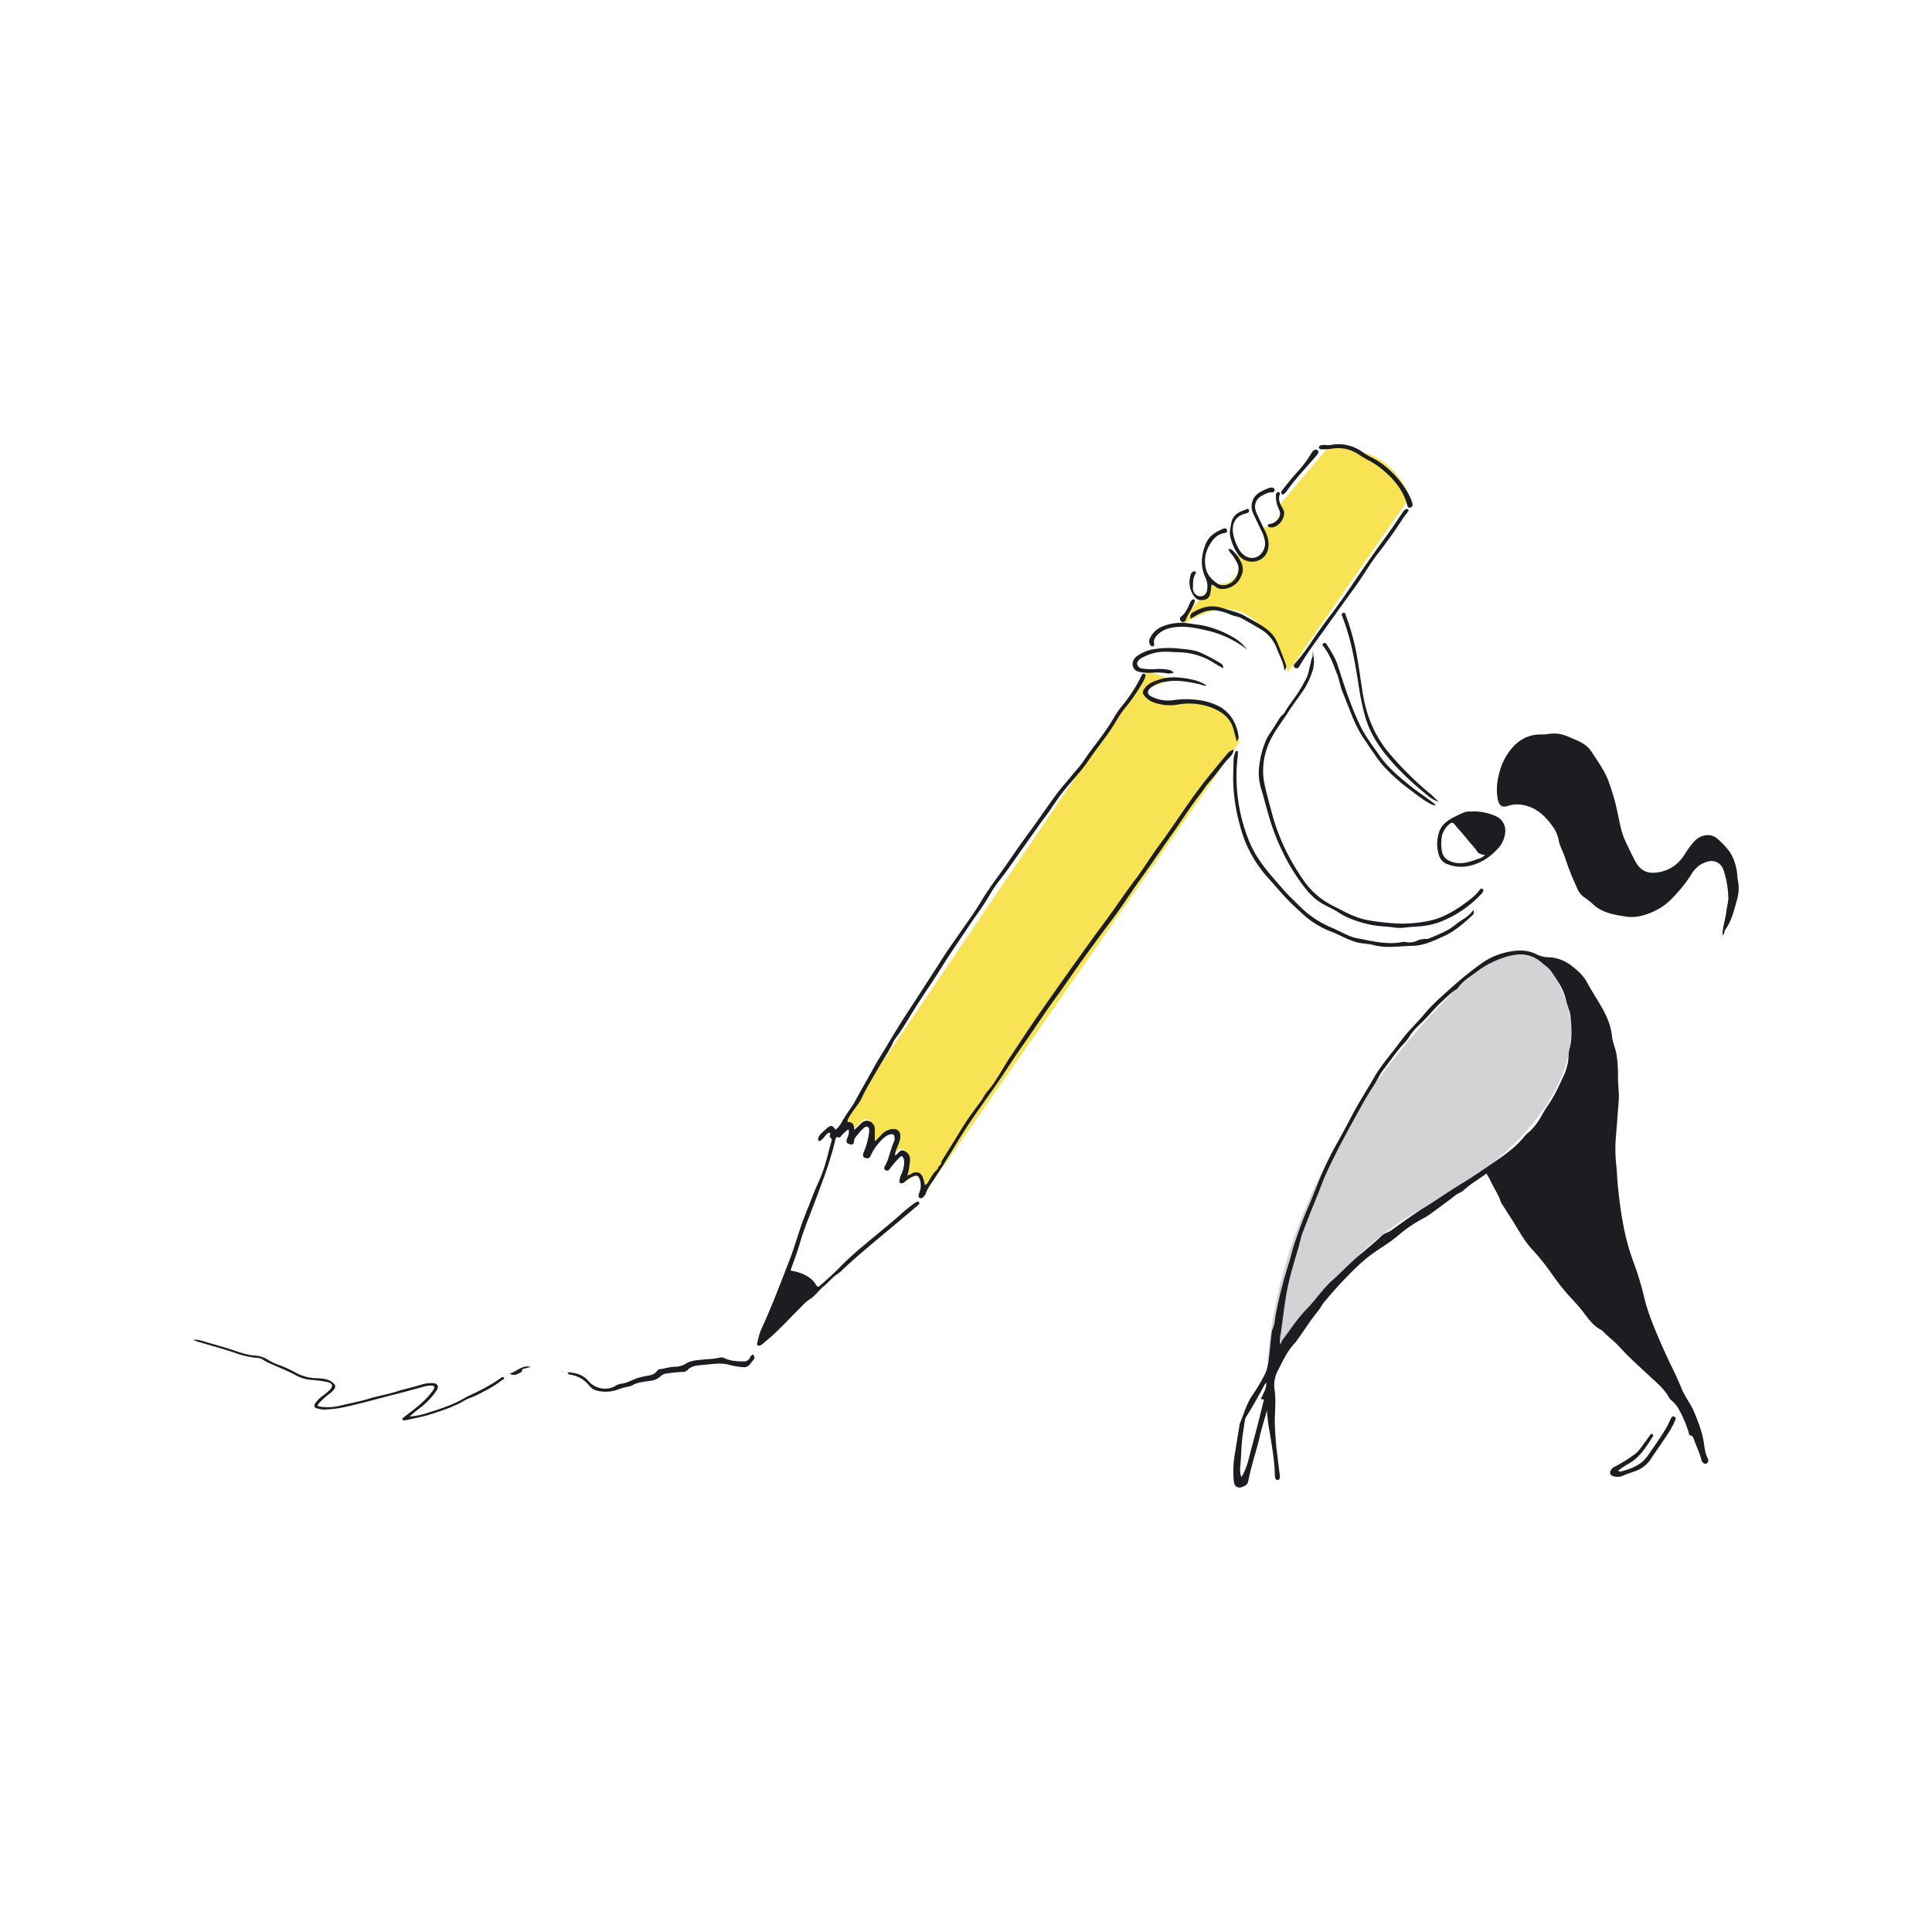 <?xml version="1.0"?>
<svg id="779c62f2-94db-4fff-b043-29aa517def30" data-name="Layer 8" xmlns="http://www.w3.org/2000/svg" viewBox="0 0 1000 1000" width="1000" height="1000"><title>second-issue-03</title><path d="M655.5,715.68s28.77-63.2,81.75-90.63,85.9-70.65,73.18-107.33-37.07-24.33-56.08-6.21S658.87,608,655.5,715.68Z" style="fill:#d1d3d4"></path><path d="M705.56,234.26l-17.12-3.85-26.34,31.2a4.82,4.82,0,0,1,.58,3.24,10.15,10.15,0,0,1-6.84,7.93,3.4,3.4,0,0,1-2.89-.33l-.83,1a4.92,4.92,0,0,1,.5.61,12.41,12.41,0,0,1,1.87,10c-1.4,4.62-6.26,5.68-10.41,4.26a4.31,4.31,0,0,1-2.59-2.33l-2.12,2.51a3.73,3.73,0,0,1,1.38,2,9.44,9.44,0,0,1-2,8.82c-2.26,2.56-5.54,3.16-8.76,2.68a2.79,2.79,0,0,1-1.44-.67L611.43,321.6l-1.25,1.85a3.76,3.76,0,0,1,1.2.24,41.84,41.84,0,0,1,6.94-3.89c5.28-2.41,10.56-4.84,16.51-4.59a24.23,24.23,0,0,1,13.37,4.91c8.83,6.51,15.59,17.28,18.39,27.79l63.21-90.67S722.67,238.12,705.56,234.26Z" style="fill:#f7e353"></path><path d="M641.18,383.07c0-8.86-7-14.38-14.46-17.81-9.5-4.36-19.18-1.41-29.16-2-3.73-.2-5.6-5.36-2-7.33s7.36-2.75,11.15-3.77c-3.93-1.74-8-3.22-12.07-4.6a3.19,3.19,0,0,1-.65-.3L435.72,580.65l6.33,4.06s5.79-8.24,8.24-4.34-.51,13.37-.51,13.37,11.75-9.73,14-7.41-4.35,14.6-4.35,14.6,6.66-9.37,9.13-5.13-.08,15.87-.08,15.87,8.29-6,9.33-2.17a64.8,64.8,0,0,1,1.55,8.09l2.42-4.54,159.59-228.9A4.09,4.09,0,0,1,641.18,383.07Z" style="fill:#f7e353"></path><path d="M881.91,746.74c-.86-5.6-2.9-10.8-5.06-16-1.65-3.92-4.37-7.28-6.08-11.19-1.38-3.14-2.67-6.33-4.17-9.41-2.3-4.72-4.57-9.46-6.65-14.26-3.54-8.18-7.11-16.36-9.11-25.17A160.82,160.82,0,0,0,845,651.89c-4.44-12.32-6.29-25.21-7.6-38.18-.37-3.68-.45-7.4-.86-11.08a76.12,76.12,0,0,1-.12-14.63c.51-6,.92-12,1.42-18.07.32-3.82-.33-7.58-.35-11.37,0-5.88-.1-11.73-2-17.41a22.91,22.91,0,0,1-1.13-4.71c-.61-6.3-3.3-11.83-6.47-17.08-2.19-3.62-4.44-7.2-6.45-10.92-1.83-3.39-4.59-5.91-7.64-8.28a20.43,20.43,0,0,0-11.9-4.67,15.17,15.17,0,0,1-6.25-1.34c-5.57-3-11.25-2.42-16.91-1a35.39,35.39,0,0,0-12.25,5.74,178,178,0,0,0-14.78,11.9c-4.89,4.41-9.93,8.66-14.21,13.76s-8.94,9.44-12.8,14.72c-4.59,6.27-9.85,12-13.72,18.85-3.43,6-7.28,11.86-10.53,18-2.66,5-5.28,10.09-8.07,15a178.31,178.31,0,0,0-10.09,21c-1.92,4.78-3.76,9.59-5.84,14.3-2.41,5.47-4.29,11.11-6.27,16.74-1.14,3.25-1.82,6.61-2.85,9.88a241.47,241.47,0,0,0-6.94,27c-.52,2.73-.54,5.57-1.81,8.14a5.5,5.5,0,0,0-.35,1.59c-.67,5.16-1,10.36-1.75,15.53a20.49,20.49,0,0,1-2.19,6.8,87.67,87.67,0,0,1-5.69,9.52c-3.33,4.67-4.73,10.13-6.89,15.28a3.54,3.54,0,0,0-.15.8q-1.1,6.82-2.2,13.64a55.26,55.26,0,0,0-.82,14.58c.15,1.45.31,3.06,1.76,3.76s3-.05,4.36-.83a3.18,3.18,0,0,0,1.41-2.23c.61-2.55,1.12-5.12,1.79-7.65,1.37-5.14,3-10.22,4.18-15.4,1-4.6,2.55-9.06,3.77-13.65a82.87,82.87,0,0,0,1.45,11.8c1.16,7.32,2.49,14.61,2.6,22a5.25,5.25,0,0,0,.29,1.57,1,1,0,0,0,1.06.71,1.18,1.18,0,0,0,1.21-.9,5,5,0,0,0,0-1.6c-.42-3.5-.93-7-1.3-10.49a167.9,167.9,0,0,1-1.29-16.75c0-5.68.74-11.36-.12-17a16.2,16.2,0,0,1,1.8-10c2.58-5.08,4.95-10.28,9-14.42a6.57,6.57,0,0,0,.48-.66c3.77-5.08,7.06-10.51,11.09-15.42,1.32-1.6,2.22-3.54,3.56-5.11,3.28-3.85,6.6-7.68,10.1-11.33,5-5.22,10.12-10.37,16.17-14.47,4-2.74,8.22-5.26,11.92-8.5a70.51,70.51,0,0,1,13.26-8.93,39.41,39.41,0,0,0,4.54-3c3.94-2.89,7.89-5.77,11.74-8.79,1.37-1.07,3.09-1.45,4.38-2.67,3.49-3.31,7.75-5.57,11.62-8.53.71,1.23,1.43,2.26,1.94,3.39,1.76,3.92,4.29,7.47,5.64,11.59a4.25,4.25,0,0,0,.57.92c2,3.2,4.11,6.38,6.1,9.61,2.84,4.62,5.47,9.37,9.13,13.43A119.89,119.89,0,0,1,802,657.65c2.55,3.63,5.13,7.23,8,10.61,2.22,2.61,4.59,5.1,6.88,7.66,3.93,4.4,6.68,10,12.35,12.68,2.79,3.11,6.28,5.5,9.07,8.6,4.9,5.46,10.42,10.28,15.76,15.29,3.68,3.45,7.67,6.66,10.05,11.28a3.11,3.11,0,0,0,.93,1,15.74,15.74,0,0,1,4.22,5.24A61.93,61.93,0,0,1,874,741.2c.2.65,0,1.58,1,1.76,1.12.21,1.41,1.11,1.71,1.92,1.31,3.54,2.94,7,3.91,10.62.43,1.65,1.61,2.53,2.68,2,1.24-.65,1-1.86.55-2.84C882.55,752.13,882.31,749.4,881.91,746.74ZM653.78,724.32c.79,0,.23.86.14,1.24-1,4.12-2,8.24-3.06,12.34-1.54,5.94-3.14,11.85-4.69,17.78a33.65,33.65,0,0,1-3.59,8.91c-1-2.48-.69-4.76-.49-7,.33-3.77.39-7.56.72-11.33.31-3.61,1-7.13,1.48-10.7a5.43,5.43,0,0,1,.78-2.29c3.42-5.42,6.48-11,9.54-16.66a7.78,7.78,0,0,1,.89-1c-.07,3-1.26,5-2.23,7.1C653,723.37,651.89,724.26,653.78,724.32ZM812.31,543.25c-.6,2.19-.31,4.44-.75,6.67a31.12,31.12,0,0,1-2.34,7.18c-2.42,5.11-4.68,10.3-8,15-1.63,2.35-3,4.94-4.48,7.41a29.61,29.61,0,0,1-6.38,7.32,5.68,5.68,0,0,0-.81.73c-4.53,5.91-10.51,10.09-16.59,14.25-5.3,3.63-10.6,7.31-16.08,10.63-6.67,4-13,8.53-19.67,12.61-5.94,3.65-11.52,7.83-17.21,11.85-1.56,1.1-3.52,1.38-4.91,2.79s-2.9,2.72-4.41,4c-2.19,1.9-4.4,3.78-6.64,5.61-5,4.08-9.32,8.86-14.13,13.13-5.16,4.57-8.94,10.4-13.74,15.31-4.63,4.76-8.16,10.37-12.2,15.57a12,12,0,0,0-1.25,2.83c-.57-2.39,0-4.71.37-7,1-7.24,1.77-14.53,3.17-21.72S669.89,653.13,672,646c.77-2.67,1.22-5.42,2.24-8,2.45-6.31,4.89-12.63,7.48-18.88,1.62-3.92,3-8,4.75-11.82q3.65-7.87,7.68-15.56c3.7-7,7.56-14,11.43-20.93,1.89-3.4,4-6.65,6.13-9.93,1.41-2.21,2.35-4.68,4-6.77,3.92-5.09,7.47-10.45,12-15.09a26,26,0,0,0,2.29-3.35,42.84,42.84,0,0,1,5.47-6c3.62-3.43,6.67-7.39,10.33-10.78,2.59-2.4,5.05-4.94,8.07-6.81a2.1,2.1,0,0,0,.62-.52c2.51-3.57,6.19-5.84,9.57-8.38a49.87,49.87,0,0,1,14.09-7.5,31.39,31.39,0,0,1,6.61-1.53,16.52,16.52,0,0,1,13.12,4c1.7,1.49,3.67,2.74,5,4.61,3.19,4.68,6.53,9.25,7.73,15,.56,2.71,1.91,5.26,2.25,8.06C813.38,531.62,813.91,537.47,812.31,543.25Z" style="fill:#1b1d21"></path><path d="M899.61,456.11c-.38-1.66-.33-3.41-.61-5.1-.77-4.52-2.26-8.72-5.4-12.22a43.67,43.67,0,0,0-4.77-4.75,7.52,7.52,0,0,0-6.56-1.6c-3.49.65-5.6,3.17-7.58,5.79-1.25,1.65-2.31,3.45-3.5,5.15a19,19,0,0,1-13,8.14c-6.29,1-9.6-1.4-12.28-6.64-1.34-2.63-2.64-5.33-3.89-8-.49-1.07-1-2.09-1.47-3.19-1.86-4.74-2.5-9.77-3.66-14.67a111.34,111.34,0,0,0-4.57-15.31c-2.09-5.34-5.55-9.93-8.6-14.73a15,15,0,0,0-5.93-5c-1.93-1-4-1.78-6-2.64a17.64,17.64,0,0,0-10.33-1.44,24,24,0,0,1-4.07.26A18.65,18.65,0,0,0,784,385.7a30.72,30.72,0,0,0-7.73,13.48c-1.43,5-2,9.84-.92,14.92.66,3,2.24,4,5.24,3a15.44,15.44,0,0,1,8-.39c6.92,1.37,11.39,5.89,15.26,11.31a18.26,18.26,0,0,1,3,7.21c.63,3.14,2.35,5.88,3.27,8.86a138.74,138.74,0,0,0,6.19,15.58,10.24,10.24,0,0,0,3.53,4.66,35.74,35.74,0,0,1,4.68,3.7c4.73,4.45,10.8,5.4,16.74,6.34,6.11,1,11.84-1,17.2-3.89,4.71-2.55,8.13-6.58,11.58-10.49a70.81,70.81,0,0,0,5.82-8.11,14,14,0,0,1,7.06-5.64c4-1.5,7.81.11,9.19,4.16a49.77,49.77,0,0,1,2.46,13.53c.14,2.65-.69,5.19-1,7.78-.43,4.16-2.06,8.11-2,12.4,1.13-.67.85-2.09,1.5-3,3.18-4.45,4.42-9.67,5.81-14.81A20.76,20.76,0,0,0,899.61,456.11Z" style="fill:#1b1d21"></path><path d="M635.33,390c-3.78,4.62-7.63,9.19-11.33,13.87-8.72,11-16.12,23-24.47,34.25-3.94,5.31-7.3,11-11.29,16.3-6,7.87-11.39,16.11-17.3,24-5.09,6.8-10,13.73-15,20.66q-9.21,12.94-18.3,26c-5.07,7.25-9.87,14.7-14.8,22.06-4,5.95-7.1,12.46-11.87,17.89-1.32,1.51-2.12,3.36-3.31,5-3.25,4.45-6.63,8.83-9.5,13.55-3.42,5.63-6.93,11.21-10.4,16.82-.19.3-.5.66-.46,1,.18,1.67-1.95,2.12-1.89,3.69-2.24,1.67-3.4,4.13-4.81,6.41a4,4,0,0,1-1.84,1.94,38.94,38.94,0,0,0-1-3.81c-1-2.72-3-3.49-5.64-2.34a6.88,6.88,0,0,1-2.54,1.14,15.28,15.28,0,0,0,1-4.22c.22-1.34.32-2.7.45-4a4.59,4.59,0,0,0-2.48-4.25c-1.43-.89-2.37-.62-3.66.75a3.53,3.53,0,0,1-1.68,1.31,14,14,0,0,1,1.24-4.3,18,18,0,0,0,1.52-4.91c.38-3.24-1.61-5-4.78-4.33a8.78,8.78,0,0,0-4.88,2.76c-1,1.17-2.2,2.25-3.51,3.58,0-2.45,0-4.42,0-6.39a4.18,4.18,0,0,0-2.46-3.9,3.61,3.61,0,0,0-4.24.64c-1.24,1-2.24,2.26-4,3.7.06-2.85-.95-4.31-3.5-4.09.22-2.17,1.51-3.51,2.47-5,1.62-2.5,3.67-4.73,4.94-7.45,2.66-5.65,6-10.93,9.11-16.31,2.46-4.21,5.16-8.28,7.28-12.68a10.87,10.87,0,0,1,1.09-1.87c3.76-4.89,6.75-10.28,10-15.47,4.78-7.57,9.93-14.89,14.64-22.51,4.17-6.77,8.83-13.24,13.18-19.9,3.62-5.53,7.73-10.7,11-16.49,2.7-4.81,6.39-9,9.59-13.48,5.65-8,11.26-15.95,16.91-23.92,1.73-2.43,3.64-4.74,5.29-7.23a120.25,120.25,0,0,1,8.68-11.78c3.81-4.48,7.81-8.8,11.08-13.73,2.2-3.31,4.7-6.42,7-9.65a110.11,110.11,0,0,0,7.43-11,42,42,0,0,1,4-5.8,94.73,94.73,0,0,0,9.63-14.11,13.27,13.27,0,0,0,1-2.51,1,1,0,0,0-.56-1.12.86.86,0,0,0-1.17.38,16.62,16.62,0,0,0-1,1.9,79.44,79.44,0,0,1-8.85,13.64,49.1,49.1,0,0,0-4.7,6.6,106.24,106.24,0,0,1-7.23,10.83c-2.71,3.72-5.63,7.31-8.14,11.16-2.2,3.36-5,6.21-7.48,9.29-2.29,2.79-4.73,5.48-6.87,8.38-3.81,5.16-7.44,10.45-11.16,15.67-2.57,3.6-5.24,7.13-7.78,10.73-3.37,4.8-6.64,9.68-10.09,14.44s-7,9.63-10.06,14.76c-4,6.65-8.69,12.89-13.08,19.3-2,2.91-4.08,5.77-6,8.75q-9.47,14.85-19.14,29.58c-3.61,5.51-7,11.16-10.39,16.82-2.35,4-4.92,7.8-7.08,11.82-3.08,5.72-6.42,11.3-9.47,17-2,3.81-5,7.05-6.93,11a12.89,12.89,0,0,1-3.26,3.88c-1.78-2.36-2.29-2.46-4.41-.75-1.13.91-2.15,1.94-3.22,2.92a5.43,5.43,0,0,0-1.4,2.6.83.83,0,0,0,.33,1c.37.26.7.06,1-.14a9.87,9.87,0,0,0,1.91-1.91c.78-.94,1.52-2,2.86-2.18.6.92-.67,1.87.31,2.63s.62,1.61.35,2.48c-.84,2.75-1.52,5.55-2.26,8.32a75.81,75.81,0,0,1-4.22,12c-1.25,2.74-2.43,5.56-3.5,8.35-1.87,4.89-3.93,9.71-5.64,14.66-1.89,5.47-3.46,11-5.54,16.44-4.71,12.23-9.33,24.5-14.79,36.42a33.71,33.71,0,0,0-2.32,7.78c-.22,1.16.3,1.24,1.14,1.17a2.47,2.47,0,0,0,1.42-.71c1.78-1.51,3.61-2.95,5.34-4.54,4.68-4.29,9-9,13.47-13.42,1.89-1.86,3.52-3.89,5.85-5.32,2.82-1.74,4.62-4.66,7.22-6.72,1.89-1.51,3.46-3.41,5.27-5,1.13-1,2.55-1.73,3.65-2.78,6-5.76,12.39-11.13,18.78-16.49q10.31-8.62,20.6-17.28a7.18,7.18,0,0,0,1-.94.81.81,0,0,0,0-1,.71.71,0,0,0-.95-.27,11,11,0,0,0-2.1,1.22c-2.07,1.63-4.16,3.23-6.11,5-6,5.41-12.34,10.38-18.48,15.6a160.42,160.42,0,0,0-12.92,11.64c-3.37,3.58-7.09,6.74-10.74,10-.79.71-1.29.67-1.88-.3-2.7-4.42-7.07-6.19-11.85-7.28-.48-.12-1.1.09-1.38-.53,1.59-4.62,3.38-9.16,4.72-13.84,2.1-7.32,5.09-14.3,7.75-21.4,4-10.65,8.13-21.26,10.67-32.39.16-.72.78-1.45,1.18-1.21,1.25.75,1.5-.34,2.05-.86a25.57,25.57,0,0,1,3.47-3.16c.74,2-.21,3.53-.75,5.11s0,2.34,1.66,2.66c1.53.29,1.85,0,2.06-1.72a3.47,3.47,0,0,1,.63-1.77,33.28,33.28,0,0,1,4.11-4.69c.6-.52,1.34-1.22,2.13-.87,1.06.47,1.05,1.58.9,2.61,0,.27-.07.54-.1.81A36.86,36.86,0,0,1,447,596.51c-.81,1.93,0,3,2,3,1,0,1.36-.65,1.7-1.44a27.61,27.61,0,0,1,6.76-9.09,7.23,7.23,0,0,1,3-1.74c1.82-.51,2.54,0,2.57,1.86a4,4,0,0,1-.22,1.6c-1.53,3.3-2.24,6.87-3.53,10.24a27.18,27.18,0,0,1-1.43,2.92,1.27,1.27,0,0,0,.31,1.71,1.47,1.47,0,0,0,2-.07,6.68,6.68,0,0,0,.81-1.07,45.1,45.1,0,0,1,4.65-5.31c1.09-1.05,1.49-.92,2.06.54a4.34,4.34,0,0,1,.3,1.85,14.52,14.52,0,0,1-1.7,6.77,9.22,9.22,0,0,0-.74,3.12c-.19.89.48,1,1.16,1.09a2.23,2.23,0,0,0,1.64-.81,14.52,14.52,0,0,1,4.57-2.89c1.72-.62,2.46-.16,3.11,1.53a9.86,9.86,0,0,1-.23,7.15c-.31.86-.78,2.21.38,2.65s1.91-.72,2.6-1.54a3,3,0,0,0,.45-1,17.7,17.7,0,0,1,2.42-4.54c4.88-7.19,9.46-14.57,13.92-22,6.23-10.43,13.53-20.14,20.43-30.12,4.38-6.33,8.47-12.85,12.9-19.14,6-8.51,11.64-17.26,17.79-25.67,4.34-5.91,8.39-12,12.68-18,5.23-7.26,10.47-14.53,15.91-21.65,5.18-6.77,9.71-14,14.65-20.89,6-8.32,11.72-16.77,17.64-25.11,4.39-6.2,8.41-12.65,13.08-18.66,1.83-2.36,3.41-4.93,5.4-7.15,3.69-4.11,6.65-8.81,10.51-12.79a6,6,0,0,0,2-3.79A5.82,5.82,0,0,0,635.33,390Z" style="fill:#1b1d21"></path><path d="M744.68,442.31a7.18,7.18,0,0,0,5.07,5.18,18.87,18.87,0,0,0,9,1c7.24-1.1,12.76-4.81,17.37-10.19a14.17,14.17,0,0,0,3-7.7,8.21,8.21,0,0,0-4.19-7.83A27.71,27.71,0,0,0,762.6,420c-1.72.09-3.48-.12-5.1.62a66.38,66.38,0,0,0-6.35,3.08c-2.67,1.57-5,3.53-6.14,6.63A19.38,19.38,0,0,0,744.68,442.31Zm1.74-9.9a11.06,11.06,0,0,1,4-6c.94-.8,1.63-.71,2.46.3,2.28,2.79,4.78,5.41,7,8.26,1.49,1.92,3.33,3.56,4.61,5.65.87,1.42,2.45,1.65,4.13,1.94-1.33,1.45-3,1.82-4.47,2.33-4.08,1.45-8.25,2.74-12.68,1.2-3.38-1.17-5-3.13-5.32-6.71A22.12,22.12,0,0,1,746.42,432.41Z" style="fill:#1b1d21"></path><path d="M656.44,421.29a118,118,0,0,0,9.44,23.59,107.71,107.71,0,0,0,8.44,13.23c2.73,3.61,5.67,7,9.68,9.36,2.89,1.71,6,3,8.81,4.8,4.86,3.23,10.3,4.91,15.83,6.2,3.85.9,7.89,1,11.84,1.43a22.64,22.64,0,0,0,5.42.35c3.67-.51,7.39-.55,11.07-1a36,36,0,0,0,9.41-2.48,57.6,57.6,0,0,0,20.21-13.9,5.73,5.73,0,0,0,1-1.28,1.17,1.17,0,0,0-.19-1.5,1,1,0,0,0-1.43.39,22.1,22.1,0,0,1-3.52,3.77,73.55,73.55,0,0,1-12,8.29,38.05,38.05,0,0,1-9.81,3.87A68.44,68.44,0,0,1,725,478.06,111,111,0,0,1,709,476.44a36.74,36.74,0,0,1-4.48-1c-5-1.49-9.48-4-14.09-6.36a40.54,40.54,0,0,1-15.43-13c-2.07-3-4-6-5.84-9.15a106.43,106.43,0,0,1-11-26.72c-1.29-4.79-2.59-9.57-3.67-14.41a34.57,34.57,0,0,1,1.18-18.15c2.27-7.22,7.27-13,11.28-19.34,2.6-4.08,5.66-7.89,8.33-12a42.27,42.27,0,0,0,4-8.85c1.22-3.31.91-6.73.25-10.1-.33,1,.23,2-.28,2.93-.69,1.28-.74,2.78-1.14,4.14-.64,2.25-.81,4.64-2,6.74a86.93,86.93,0,0,1-4.6,7.93c-2.25,3.27-4.66,6.43-6.71,9.84-.61,1-1.72,1.53-2.36,2.59-1.84,3.08-3.83,6.07-5.81,9.07a13.83,13.83,0,0,0-1.25,2.38,46.58,46.58,0,0,0-3.63,13.76,27.9,27.9,0,0,0,.7,10.44C653.9,411.9,655.09,416.61,656.44,421.29Z" style="fill:#1b1d21"></path><path d="M641.4,425.74a72.65,72.65,0,0,0,3.2,10.06,64.66,64.66,0,0,0,12.18,19.06c3.1,3.39,6,6.92,9.19,10.28,2.53,2.7,5.3,5.17,8,7.67a45.4,45.4,0,0,0,14.85,9.32c4.82,1.8,9.2,4.67,14.33,5.8,2.59.57,5.25.56,7.77,1.23,6.66,1.78,13.38.54,20.05.42,6-.11,11.38-2.71,16.73-5.19s9.85-6.4,14.17-10.42a2.23,2.23,0,0,0,.72-2.92c-2.55,3.68-6.39,5.14-9.43,7.68-3.88,3.25-8.79,5-13.46,7a3.17,3.17,0,0,1-1.59.29,9.76,9.76,0,0,0-4.74.94,9.19,9.19,0,0,1-5.55.68,5.48,5.48,0,0,0-2.17,0c-7.9,1.47-15.49-.56-23.12-2-4.86-.93-9-3.77-13.52-5.6a49.88,49.88,0,0,1-9.93-5.56c-4-2.79-7.21-6.31-10.65-9.64-3.64-3.53-6.83-7.48-10.16-11.3-5-5.79-9.41-12-12.12-19.16a88.79,88.79,0,0,1-5.52-42.84,19.7,19.7,0,0,0,.1-2.17.56.56,0,0,0-.36-.63.68.68,0,0,0-.89.41,11.57,11.57,0,0,0-1,4.46c-.05,3.6-.25,7.19-.18,10.79.05,2.88.33,5.76.63,8.63A91.89,91.89,0,0,0,641.4,425.74Z" style="fill:#1b1d21"></path><path d="M388.25,702.55a3.29,3.29,0,0,1-3.47,2.09c-3.35,0-6.72-.16-9.82-1.66a3.3,3.3,0,0,0-2.35-.31c-3.1.8-6.29.76-9.44,1.11-2.79.31-5.67.46-8.13,2a10.9,10.9,0,0,1-5.93,1.67c-2.58,0-5,1-7.5,1.22a1.88,1.88,0,0,0-1.4.76c-1.35,2.05-3.54,2.43-5.67,2.76a35.34,35.34,0,0,0-4.21,1c-3,.83-5.56,2.71-8.71,3a7.83,7.83,0,0,0-3.26,1.24c-4.38,2.58-10.48,1.31-13.75-2.58-2.78-3.3-6.58-4.37-10.89-4.57a1.69,1.69,0,0,0,1.51,1.27,15.11,15.11,0,0,1,9.64,5.52,7.39,7.39,0,0,0,4,2.69,18.19,18.19,0,0,0,10.71-.45,35.74,35.74,0,0,1,4.93-1.47,8.39,8.39,0,0,0,2.6-.71c3-1.81,6.41-1.89,9.68-2.45a9,9,0,0,0,5.08-2.27,5.48,5.48,0,0,1,3.65-1.54,68.49,68.49,0,0,1,7.58-.75,3.52,3.52,0,0,0,2.75-1c1.6-1.74,3.71-2.19,5.89-2.43,3.06-.34,6.13-.61,9.21-.84a18.5,18.5,0,0,1,6.73.66,37.68,37.68,0,0,0,6.69,1.11,4,4,0,0,0,3.85-1.52c.56-.71,1.05-1.47,1.67-2.13.94-1,.65-1.91,0-2.85A2.25,2.25,0,0,0,388.25,702.55Z" style="fill:#1b1d21"></path><path d="M719.35,390.2c-7.53-8.75-11.85-19-13.78-30.2-1.46-8.54-2.41-17.17-4.25-25.66a129.69,129.69,0,0,0-5-16.59c-.19-.53-.51-.74-1-.57a1,1,0,0,0-.82,1,3.21,3.21,0,0,0,.32,1,126,126,0,0,1,4.78,15.76c1.47,6.42,2.56,12.91,3.57,19.41a137.13,137.13,0,0,0,3.37,16.38,51.67,51.67,0,0,0,6.73,14.4c4.64,7,10.49,13.13,16.66,18.87,2.84,2.65,5.84,5.14,8.85,7.6A15,15,0,0,0,744.7,415c-1.57-1.31-2.89-2.89-4.48-4.18A166.22,166.22,0,0,1,719.35,390.2Z" style="fill:#1b1d21"></path><path d="M712.85,287c4.63-6,9.14-12.15,13.24-18.55.82-1.29,1.84-2.46,2.75-3.7a.77.77,0,0,0,0-1,.94.94,0,0,0-1.23-.16,5.75,5.75,0,0,0-1.84,2c-2.93,4.25-5.72,8.6-8.79,12.73-6,8.05-11.65,16.33-17.29,24.62-3.76,5.53-7.58,11-11.67,16.33-1.66,2.14-3.2,4.36-4.79,6.55-4.34,6-8.1,12.38-13.18,17.81a1.27,1.27,0,0,0-.27,1.48,1.64,1.64,0,0,0,1.33.82c.87,0,1.23-.65,1.6-1.29,3.86-6.65,8.53-12.78,13-19,5.19-7.28,10.38-14.58,15.66-21.8C705.37,298.34,708.69,292.43,712.85,287Z" style="fill:#1b1d21"></path><path d="M684.85,333.11c-.62.51-.21,1,.11,1.41,3.46,4.4,5.28,9.58,7.23,14.73,1.1,2.89,1.49,5.95,2.66,8.8,1.61,3.9,3.1,7.85,4.69,11.77A65.33,65.33,0,0,0,705.06,381c2.11,3.24,4.3,6.43,6.51,9.61a58.14,58.14,0,0,0,3.89,5.2,92.45,92.45,0,0,0,14.28,12.89c3.25,2.45,6.38,5.06,10,7a7,7,0,0,0,3.44,1.17,7.94,7.94,0,0,0-.88-1c-4.07-3.14-8.4-5.92-12.42-9.15-6-4.85-11.9-9.81-16.27-16.24-3.3-4.84-7-9.47-9.52-14.79-4.84-10-8.23-20.61-11.63-31.18-1.29-4-3.58-7.47-5.77-11A1.12,1.12,0,0,0,684.85,333.11Z" style="fill:#1b1d21"></path><path d="M595.84,355.79a16.19,16.19,0,0,1,7.75-3c5.85-1,11.55.09,17.22,1.37,1.21.27,2.32,1,3.68.64a22.22,22.22,0,0,0-6.37-2.83c-5.92-1.29-11.93-2.22-18-.26-3,1-5.83,1.94-7.72,4.65-1.1,1.58-1.2,2.45,0,3.85a10,10,0,0,0,4.32,3.17A23.85,23.85,0,0,0,610,364.61a32.54,32.54,0,0,1,9.75-.17,30.19,30.19,0,0,1,9.58,2.79c4.65,2.19,7.94,5.51,9.23,10.62.49,1.95,1.18,3.85,1.5,5.88a3,3,0,0,0,.93-2.91,20.61,20.61,0,0,0-2.1-6.89,18.2,18.2,0,0,0-7.6-8.16,32.83,32.83,0,0,0-11.63-3.51,44.25,44.25,0,0,0-12.48.17,19.16,19.16,0,0,1-10.83-1.73C593.58,359.51,593.5,357.68,595.84,355.79Z" style="fill:#1b1d21"></path><path d="M623.49,310.43c1.84-.37,2.67-1.76,3-3.48.25-1.41.4-2.84.61-4.41,1.59.35,2.27,1.59,3.54,2,3.61,1.11,8.62-.88,10.81-4.45,1.51-2.48,2.43-5.16,1.37-8a18.57,18.57,0,0,0-4.61-6.95,2.44,2.44,0,0,0-2.46-.94,8.88,8.88,0,0,0,1.7,2.6,32.33,32.33,0,0,1,2.78,4.31c2,3.64.19,7.73-2.16,9.82s-5.72,2.61-8,1.07c-3.11-2.06-5.46-4.78-6.1-8.6a16,16,0,0,1,2-11.14c1.91-3.29,4-5.73,7.84-6.36.74-.12,1.52-.39,1.32-1.35a1.27,1.27,0,0,0-1.9-.92c-3.94,1.62-7.52,3.75-9.18,7.94-2.26,5.73-2.9,11.49-.13,17.34a11,11,0,0,1,.82,6.86c-.43,2.19-2,3.17-4.2,2.8a4.24,4.24,0,0,1-3.08-4.5c.15-2.39-.16-4.91,1.36-7.07a.77.77,0,0,0,0-1c-.37-.41-.82-.28-1.25-.12a2.15,2.15,0,0,0-1.26,1.65A12.14,12.14,0,0,0,618.36,309C619.79,310.79,621.58,310.81,623.49,310.43Z" style="fill:#1b1d21"></path><path d="M866.71,733.29c-1.15-.6-1.61.4-2,1.21-.69,1.48-1.32,3-2.15,4.38-2.93,5-6.31,9.68-9.58,14.45-3.41,5-8.61,6.92-14.13,8.35a3,3,0,0,1-1-.11l-.14-.51a43.33,43.33,0,0,1,4.48-3c6.23-3.15,9.65-8.82,13.22-14.38.29-.44.52-1-.17-1.39-.5-.24-.88.08-1.15.45-.91,1.25-1.73,2.55-2.68,3.76-1.68,2.12-3,4.58-5.25,6.17a69.74,69.74,0,0,1-10.33,6.45,4.49,4.49,0,0,0-2,1.79c-.87,1.42-.45,2.78,1.16,3.12a7.13,7.13,0,0,0,4.54,0c2.4-1.07,4.91-1.85,7.36-2.75a16.23,16.23,0,0,0,7.94-6.66c2.78-4.12,5.64-8.17,8.37-12.33a49.32,49.32,0,0,0,3.77-6.88C867.32,734.65,867.64,733.77,866.71,733.29Z" style="fill:#1b1d21"></path><path d="M642.26,288.57c4.6,4.08,12.49,2.15,14-4,.91-3.79-.1-7.11-1.76-10.4-1.41-2.8-2.73-5.63-4.06-8.47a8.81,8.81,0,0,1-.65-2.06,6.18,6.18,0,0,1,3.31-7c1.65-.9,3.27-1.9,5.31-1.83a1.23,1.23,0,0,0,1.32-1.4c-.1-.74-.77-1-1.42-1a3.1,3.1,0,0,0-1.32.15,26.63,26.63,0,0,0-5.4,2.54,8.34,8.34,0,0,0-3,10.5c1.5,3.24,3,6.47,4.6,9.67a18.54,18.54,0,0,1,1.54,4.89,8,8,0,0,1-3.43,7.7c-3.61,2.1-7.77.45-10-3.57a24.65,24.65,0,0,1-3-7.82c-.79-4.66.46-8.95,6-10.54a7.64,7.64,0,0,0,1.78-.61,1.09,1.09,0,0,0,.31-1.45.66.66,0,0,0-.87-.44c-2.4,1.12-5.06,1.56-6.82,4s-1.61,5.28-2.16,8C636.63,279.4,639.29,285.93,642.26,288.57Z" style="fill:#1b1d21"></path><path d="M589.25,347.65a21.79,21.79,0,0,0,7,.56,38.29,38.29,0,0,1,7,.16,7.56,7.56,0,0,0,4.2-.17,3.26,3.26,0,0,0-2.1-1.4,24.72,24.72,0,0,0-7-.49,30.8,30.8,0,0,1-7.3-.31,2.81,2.81,0,0,1-2.39-1.95c-.33-1.22.39-2.06,1.25-2.79a5.92,5.92,0,0,1,.89-.62,25.48,25.48,0,0,1,8.9-3.09c3.57-.48,7,0,10.56.06a34.66,34.66,0,0,1,18,5.47c1.52.94,3.08,1.81,4.84,2.84.19-1.82-.89-2.35-1.77-2.88a85,85,0,0,0-10.1-5.28c-3.3-1.42-6.83-1.6-10.35-2a48,48,0,0,0-15.13.54,19.27,19.27,0,0,0-7.54,3.56,4.83,4.83,0,0,0-1.79,2.66A4,4,0,0,0,589.25,347.65Z" style="fill:#1b1d21"></path><path d="M683.91,232.57a35.85,35.85,0,0,0,5.4-.32,19.09,19.09,0,0,1,14.21,3.15,43,43,0,0,0,4.16,2.52,41.56,41.56,0,0,1,7.93,5.17c5.93,4.94,10.74,10.68,12.77,18.32.2.76.46,1.48,1.37,1.34a1.52,1.52,0,0,0,1.36-2,18.65,18.65,0,0,0-1.31-3.54,45.75,45.75,0,0,0-8.22-11.67,48,48,0,0,0-7.58-6.42c-2.66-1.85-5.85-3-8.44-4.89a21.15,21.15,0,0,0-17.12-3.85,13.69,13.69,0,0,1-2.16,0,5.84,5.84,0,0,0-2.69.13c-.53.2-1,.55-.9,1.19S683.39,232.58,683.91,232.57Z" style="fill:#1b1d21"></path><path d="M661,336c1.28,3.51,3.38,6.71,3.77,11,1.41-1.46,1-2.56.57-3.62-1.34-3.74-2.76-7.43-4.34-11.08a15.6,15.6,0,0,0-4.13-5.63c-3.62-3.19-8-5.19-12.13-7.62-3.65-2.16-7.94-2.92-11.94-4.3-5.59-1.92-10.48-.63-15.28,2.19a2.4,2.4,0,0,0-1.15,3.31,32.28,32.28,0,0,1,5.32-2.95,14.21,14.21,0,0,1,9-1.14,28.15,28.15,0,0,1,5.95,1.85c2,.94,4.19,1,6.14,2.08,3.26,1.76,6.44,3.63,9.62,5.53A19.51,19.51,0,0,1,661,336Z" style="fill:#1b1d21"></path><path d="M596.89,334.47c.59-.27.58-.79.46-1.38-.39-2,.65-3.41,2-4.73,2.48-2.38,5.46-3.32,8.81-3.73,5.34-.65,10.51.33,15.59,1.49A53.34,53.34,0,0,1,645.5,336.2a24.55,24.55,0,0,0-8-6.79,52.4,52.4,0,0,0-14.65-5.61c-2.21-.45-4.47-.67-6.69-1a25.81,25.81,0,0,0-13.9,1.23,11.91,11.91,0,0,0-6.94,6.12,3.45,3.45,0,0,0,0,3.61C595.68,334.21,596.12,334.83,596.89,334.47Z" style="fill:#1b1d21"></path><path d="M665.59,254.69a6.38,6.38,0,0,0,.8-1.09c4.51-6.22,9.84-11.76,14.84-17.59a5.48,5.48,0,0,0,1.21-2.13,1.29,1.29,0,0,0-1.55-1.09c-1,.09-1.5.82-2,1.63a62.17,62.17,0,0,1-7.62,10.15c-2.55,2.8-4.92,5.78-7.28,8.74-.51.64-1.4,1.66-.55,2.38S665,255.24,665.59,254.69Z" style="fill:#1b1d21"></path><path d="M660.42,269.83a6,6,0,0,1-3.2,1.35c-.49.07-.93.33-1,.82,0,.66.57.84,1.1.91a5.5,5.5,0,0,0,1.62,0c2.87-.58,5.6-3.91,5.7-7,.25-1.23-.51-2.31-1.11-3.41-1.1-2-2-4.09-1.15-6.46a1.22,1.22,0,0,0,.05-.54c-.05-.34-.08-.72-.55-.81a1.05,1.05,0,0,0-1,.34,2.21,2.21,0,0,0-.44,1.79,14.37,14.37,0,0,0,1.29,6.29C663.26,265.86,662.72,267.82,660.42,269.83Z" style="fill:#1b1d21"></path><path d="M611.43,321.6a1.46,1.46,0,0,0,2.27-.57c1.06-3.1,3.26-5.62,4.32-8.7.15-.42.33-.83.49-1.24a2.9,2.9,0,0,0-.39-.75c-.31-.27-.66-.15-1,.07A3.38,3.38,0,0,0,616,311.9c-1.2,2.72-2.24,5.51-4.83,7.36A1.53,1.53,0,0,0,611.43,321.6Z" style="fill:#1b1d21"></path><path d="M263.79,711c2.52,1.56,4.39,0,6.35-1-.16-1.94,1.5-1.53,2.52-1.91a20.88,20.88,0,0,1,2.06-.56C270.37,706.29,267.56,709.87,263.79,711Z" style="fill:#1b1d21"></path><path d="M291.36,709.92a1.48,1.48,0,0,0-.47,0c-.19.05-.15.14.11.15a3.73,3.73,0,0,0,.46,0S291.39,709.93,291.36,709.92Z" style="fill:#1b1d21"></path><path d="M260.77,713c-.76-.63-1.42.21-2,.57l-.2.14A90.13,90.13,0,0,1,247.8,720c-2.42,1.28-5.09,2.3-7.41,3.66-5.7,3.37-12.25,5.5-18.84,7.56a36.38,36.38,0,0,1-9.54,1.94c1.88-1.56,3.31-2.9,4.94-4.08a38.12,38.12,0,0,0,7.19-6.9,17.48,17.48,0,0,0,2.21-3.13c1-2-.41-3.34-3.22-3.17a21.78,21.78,0,0,0-5.42.89c-4,1.3-8.22,2.1-12.23,3.41-3.54,1.15-7.32,1.92-11,2.8-1.86.44-3.63,1.05-5.46,1.54-4.2,1.15-8.51,2-12.76,3a26.41,26.41,0,0,1-10.19.61c-1.82-.28-2.05-.66-1-1.8a43.43,43.43,0,0,1,5.34-4.82,10.54,10.54,0,0,0,2.31-2.08c1.21-1.67,1.06-2.59-.65-3.94-2.16-1.7-5-2-7.9-2.12a23.88,23.88,0,0,1-10.41-2.51,69.39,69.39,0,0,0-8.41-4,32.83,32.83,0,0,1-6.61-3,13.39,13.39,0,0,0-6.72-2.21c-4.84-.34-9-2.11-13.28-3.46-4.61-1.44-9.31-2.7-13.93-4.12a13.61,13.61,0,0,0-4.84-.63,14.39,14.39,0,0,0,3,1.18c6.09,1.82,12.27,3.48,18.25,5.49a46.24,46.24,0,0,0,12.43,2.78,3.64,3.64,0,0,1,2,.64,28,28,0,0,0,5.49,2.77c4,1.83,8.23,3.45,12,5.56a19.62,19.62,0,0,0,8.46,2.39,62,62,0,0,1,7.34,1c3.15.59,3.75,2,1.86,4a28.2,28.2,0,0,1-3.49,3,17.16,17.16,0,0,0-4.17,4.16c-.83,1.24-.47,2.2,1,2.57a13.11,13.11,0,0,0,3.75.6,58.88,58.88,0,0,0,8.82-.94c9.41-1.93,18.48-4.62,27.73-6.92,5-1.24,10-2.69,14.94-4a15.63,15.63,0,0,1,3-.53c2.28-.17,3,.57,2,2.08a32.41,32.41,0,0,1-2.38,3.07c-3.64,4.31-8.59,7.78-13.25,11.44-.32.25-.69.51-.44.89a1.17,1.17,0,0,0,1.12.5,6.54,6.54,0,0,0,1.08-.16c4.07-.94,8.23-1.65,12.16-2.9,3.08-1,6.11-2,9.12-3.12,1.51-.54,2.9-1.26,4.38-1.84,2.48-1,4.39-2.58,6.94-3.48a57.45,57.45,0,0,0,7.5-3.55,57,57,0,0,0,9-5.55C260.21,714,261.59,713.71,260.77,713Z" style="fill:#1b1d21"></path></svg>